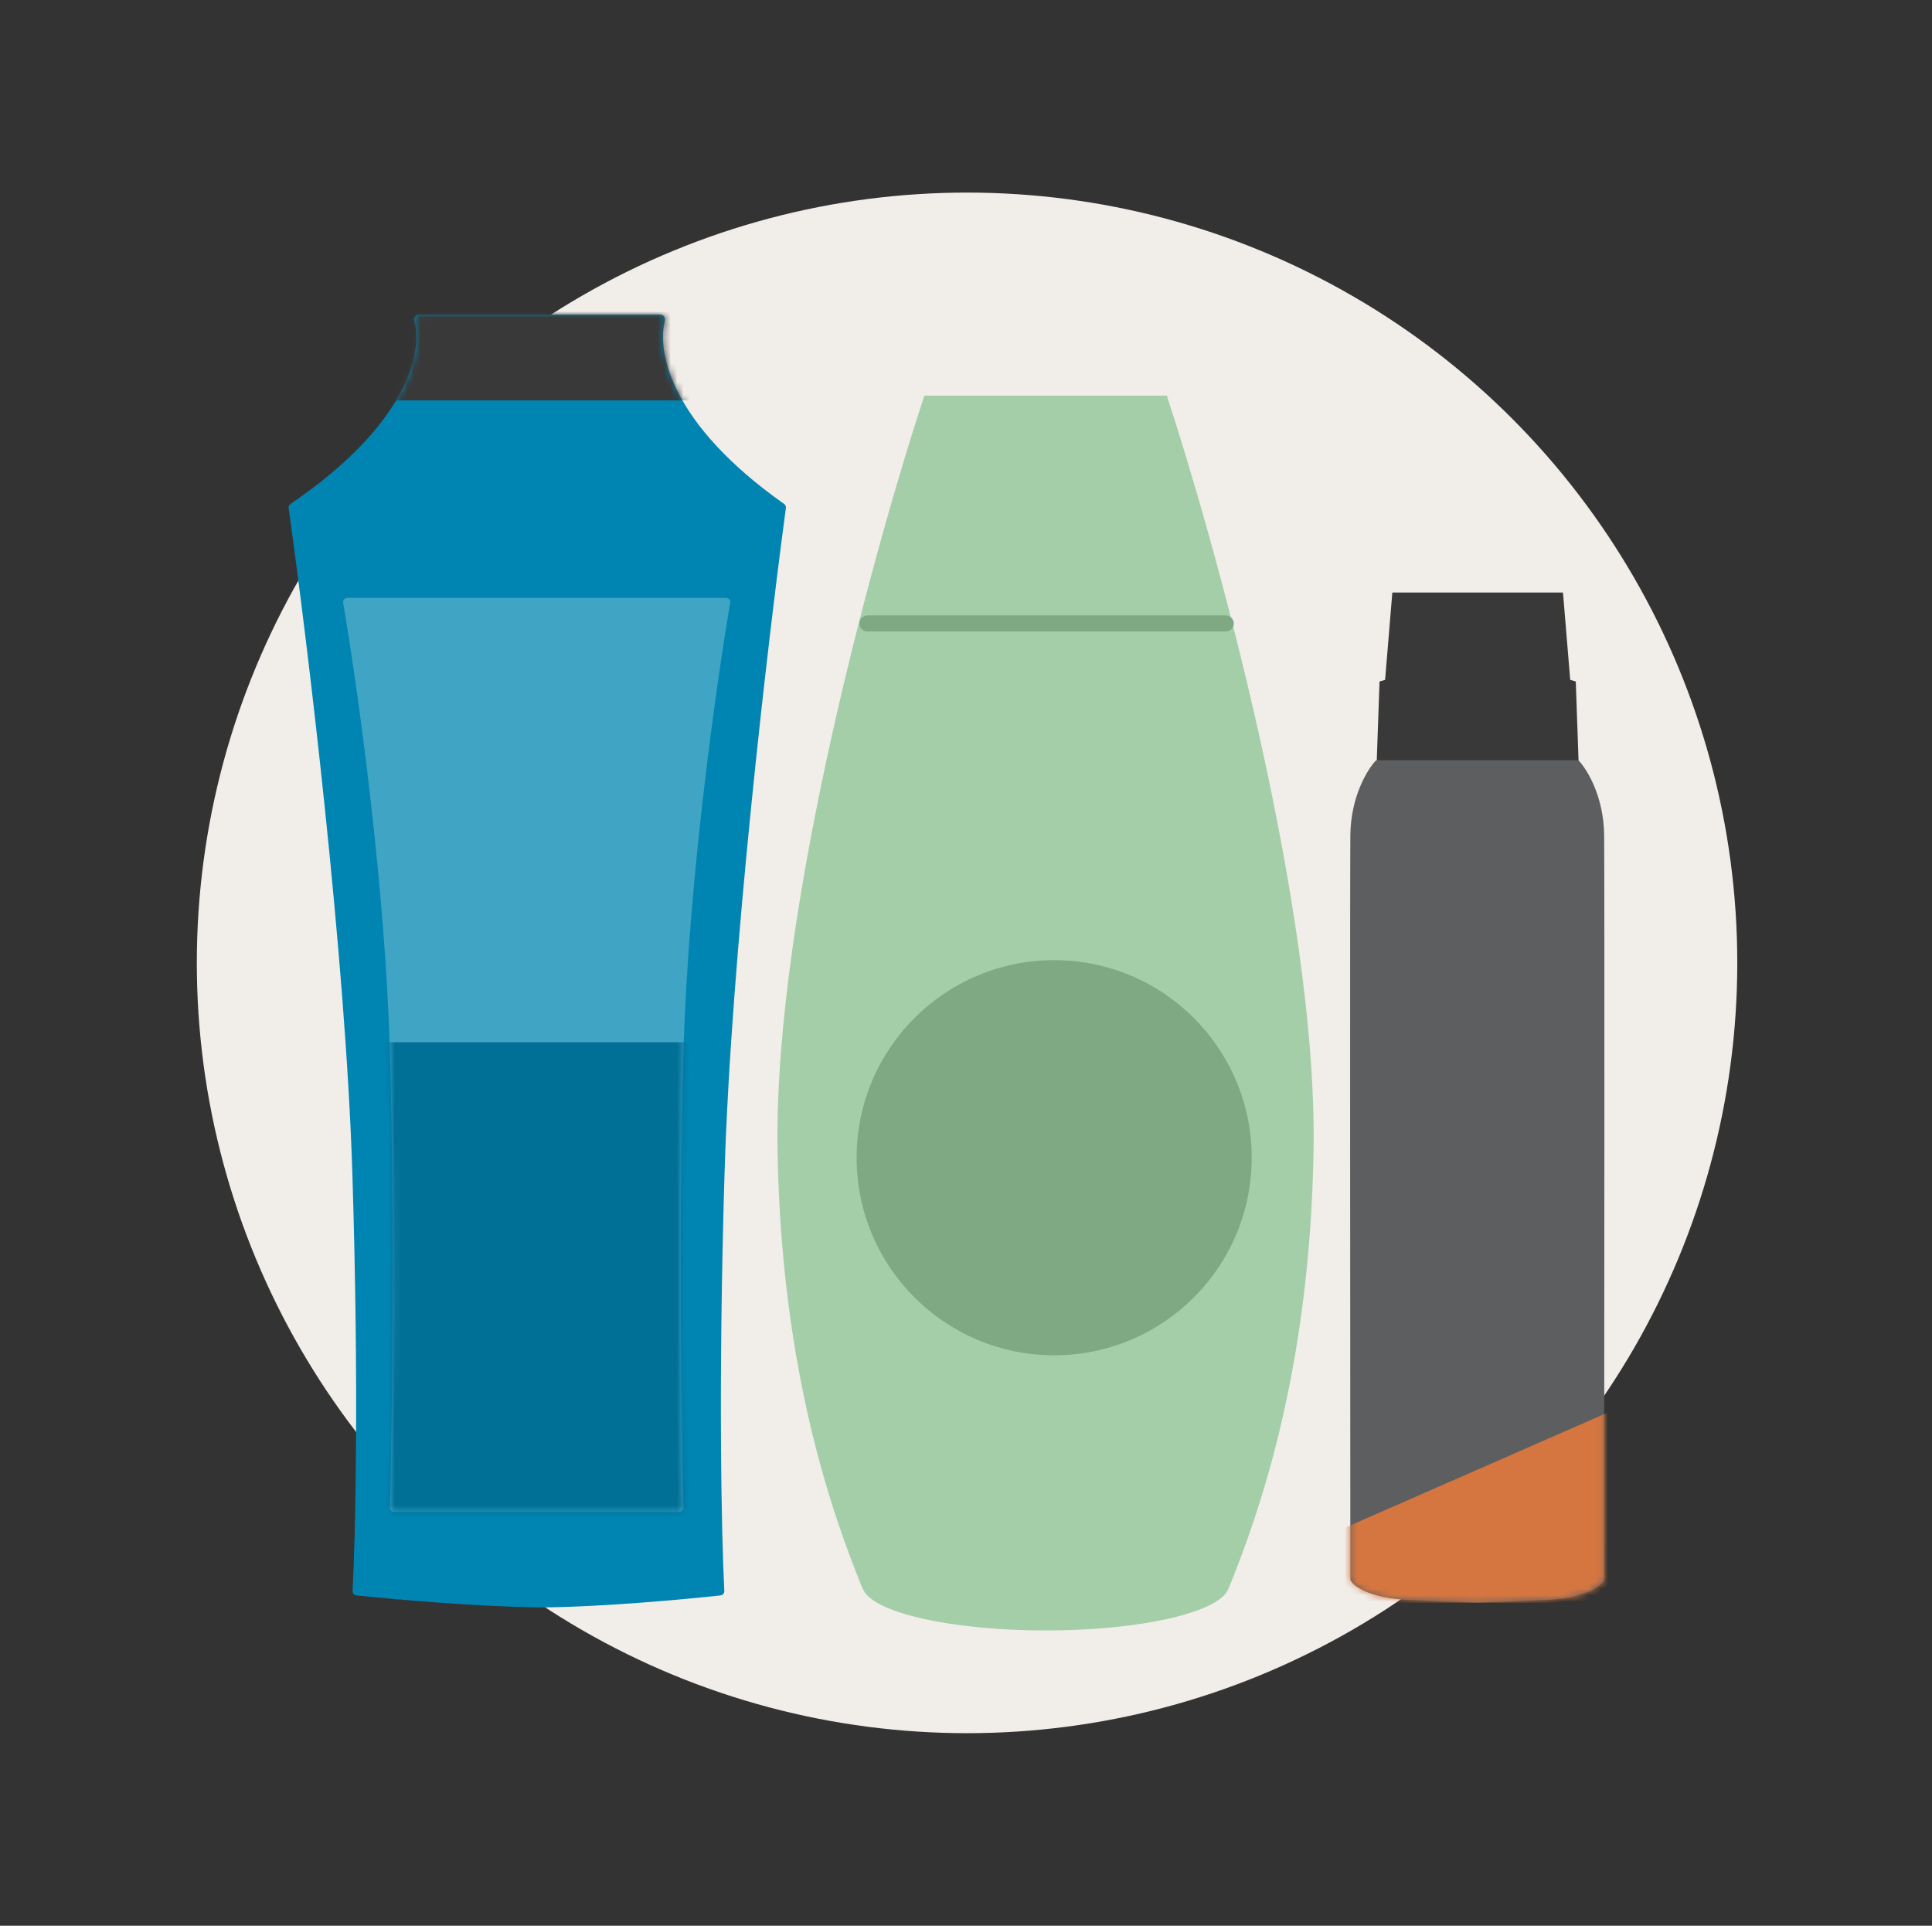 <svg width="301" height="300" viewBox="0 0 301 300" fill="none" xmlns="http://www.w3.org/2000/svg">
<rect x="0" y="0" width="301" height="300" fill="#333333" stroke="none"/>
<circle cx="150.664" cy="150" r="120" fill="#F1EDE9"/>
<path fill-rule="evenodd" clip-rule="evenodd" d="M144.005 61.638H162.895H181.785C188.966 83.425 205.183 141.062 204.652 178.826C204.155 214.262 195.643 236.967 191.492 247.269C191.442 247.393 191.384 247.512 191.319 247.626C189.781 251.21 177.646 254 162.904 254C148.35 254 136.337 251.28 134.553 247.763C134.454 247.608 134.369 247.443 134.299 247.269C130.148 236.967 121.635 214.262 121.138 178.826C120.607 141.062 136.824 83.425 144.005 61.638Z" fill="#A4CEA8"/>
<path d="M135.145 97.122H190.966" stroke="#7FA983" stroke-width="2.5" stroke-linecap="round"/>
<circle cx="164.235" cy="180.352" r="30.778" fill="#7FA983"/>
<path fill-rule="evenodd" clip-rule="evenodd" d="M83.707 49H65.245C64.761 49 64.428 49.5 64.552 49.968C65.849 54.891 63.576 66.051 45.264 78.503C45.052 78.647 44.931 78.89 44.967 79.144C47.874 99.859 53.839 148.923 54.898 182.84C55.935 216.089 55.373 239.566 54.933 247.836C54.914 248.193 55.175 248.497 55.531 248.535C61.536 249.166 74.284 250.286 83.707 250.398V250.407C83.947 250.407 84.19 250.406 84.436 250.405C84.69 250.406 84.943 250.407 85.192 250.407V250.397C94.251 250.281 106.472 249.167 112.251 248.537C112.605 248.498 112.864 248.196 112.846 247.84C112.422 239.574 111.88 216.095 112.879 182.84C113.899 148.917 119.645 99.843 122.443 79.135C122.477 78.885 122.361 78.648 122.156 78.503C104.51 66.043 102.33 54.875 103.586 49.957C103.704 49.492 103.372 49 102.892 49H85.192H83.707Z" fill="#0085B2"/>
<mask id="mask0_207_5900" style="mask-type:alpha" maskUnits="userSpaceOnUse" x="44" y="49" width="79" height="202">
<path fill-rule="evenodd" clip-rule="evenodd" d="M83.707 49H65.245C64.761 49 64.428 49.5 64.552 49.968C65.849 54.891 63.576 66.051 45.264 78.503C45.052 78.647 44.931 78.89 44.967 79.144C47.874 99.859 53.839 148.923 54.898 182.84C55.935 216.089 55.373 239.566 54.933 247.836C54.914 248.193 55.175 248.497 55.531 248.535C61.536 249.166 74.284 250.286 83.707 250.398V250.407C83.947 250.407 84.19 250.406 84.436 250.405C84.69 250.406 84.943 250.407 85.192 250.407V250.397C94.251 250.281 106.472 249.167 112.251 248.537C112.605 248.498 112.864 248.196 112.846 247.84C112.422 239.574 111.88 216.095 112.879 182.84C113.899 148.917 119.645 99.843 122.443 79.135C122.477 78.885 122.361 78.648 122.156 78.503C104.51 66.043 102.33 54.875 103.586 49.957C103.704 49.492 103.372 49 102.892 49H85.192H83.707Z" fill="#D9D9D9"/>
</mask>
<g mask="url(#mask0_207_5900)">
<rect x="59.488" y="42.151" width="51.681" height="20.223" fill="#393939"/>
</g>
<path fill-rule="evenodd" clip-rule="evenodd" d="M83.612 93.137H54.127C53.711 93.137 53.393 93.501 53.463 93.911C55.658 106.757 59.982 137.43 60.739 163.691C61.499 190.035 61.077 221.65 60.756 234.859C60.747 235.236 61.05 235.533 61.428 235.533H83.612H83.613H105.798C106.175 235.533 106.479 235.236 106.469 234.859C106.149 221.65 105.726 190.035 106.486 163.691C107.244 137.43 111.568 106.757 113.762 93.911C113.833 93.501 113.515 93.137 113.098 93.137H83.613H83.612Z" fill="white" fill-opacity="0.25"/>
<mask id="mask1_207_5900" style="mask-type:alpha" maskUnits="userSpaceOnUse" x="53" y="93" width="61" height="143">
<path fill-rule="evenodd" clip-rule="evenodd" d="M83.616 93.137H54.131C53.715 93.137 53.397 93.501 53.467 93.911C55.661 106.757 59.986 137.43 60.743 163.691C61.503 190.035 61.08 221.65 60.76 234.859C60.751 235.236 61.054 235.533 61.431 235.533H83.616H83.617H105.802C106.179 235.533 106.483 235.236 106.473 234.859C106.153 221.65 105.73 190.035 106.49 163.691C107.248 137.43 111.572 106.757 113.766 93.911C113.837 93.501 113.518 93.137 113.102 93.137H83.617H83.616Z" fill="#D9D9D9"/>
</mask>
<g mask="url(#mask1_207_5900)">
<rect x="53.875" y="162.366" width="59.546" height="77.522" fill="#007096"/>
</g>
<path fill-rule="evenodd" clip-rule="evenodd" d="M229.998 92.31H216.921L215.795 105.907L214.929 106.166L214.496 118.464H229.998H230.431H245.933L245.5 106.166L244.634 105.907L243.508 92.31H230.431H229.998Z" fill="#393939"/>
<path fill-rule="evenodd" clip-rule="evenodd" d="M214.366 118.464C213.067 119.821 210.451 124.041 210.382 130.069C210.313 136.097 210.353 209.947 210.382 246.118C210.786 247.013 213.119 248.889 219.216 249.236L230.089 249.664V249.669L230.152 249.666L230.214 249.669V249.664L241.088 249.236C247.185 248.889 249.517 247.013 249.922 246.118C249.95 209.947 249.991 136.097 249.922 130.069C249.852 124.041 247.237 119.821 245.938 118.464H230.214H230.089H214.366Z" fill="#5D5E60"/>
<mask id="mask2_207_5900" style="mask-type:alpha" maskUnits="userSpaceOnUse" x="210" y="118" width="40" height="132">
<path fill-rule="evenodd" clip-rule="evenodd" d="M214.366 118.464C213.067 119.821 210.451 124.041 210.382 130.069C210.313 136.096 210.353 209.946 210.382 246.118C210.786 247.013 213.119 248.889 219.216 249.236L230.089 249.664V249.669L230.152 249.666L230.214 249.669V249.664L241.088 249.236C247.185 248.889 249.517 247.013 249.922 246.118C249.95 209.946 249.991 136.096 249.922 130.069C249.852 124.041 247.237 119.821 245.938 118.464H230.214H230.089H214.366Z" fill="#5D5E60"/>
</mask>
<g mask="url(#mask2_207_5900)">
<path d="M252.083 219.352L209.254 238.119V249.669H252.083V219.352Z" fill="#D57641"/>
</g>
</svg>
